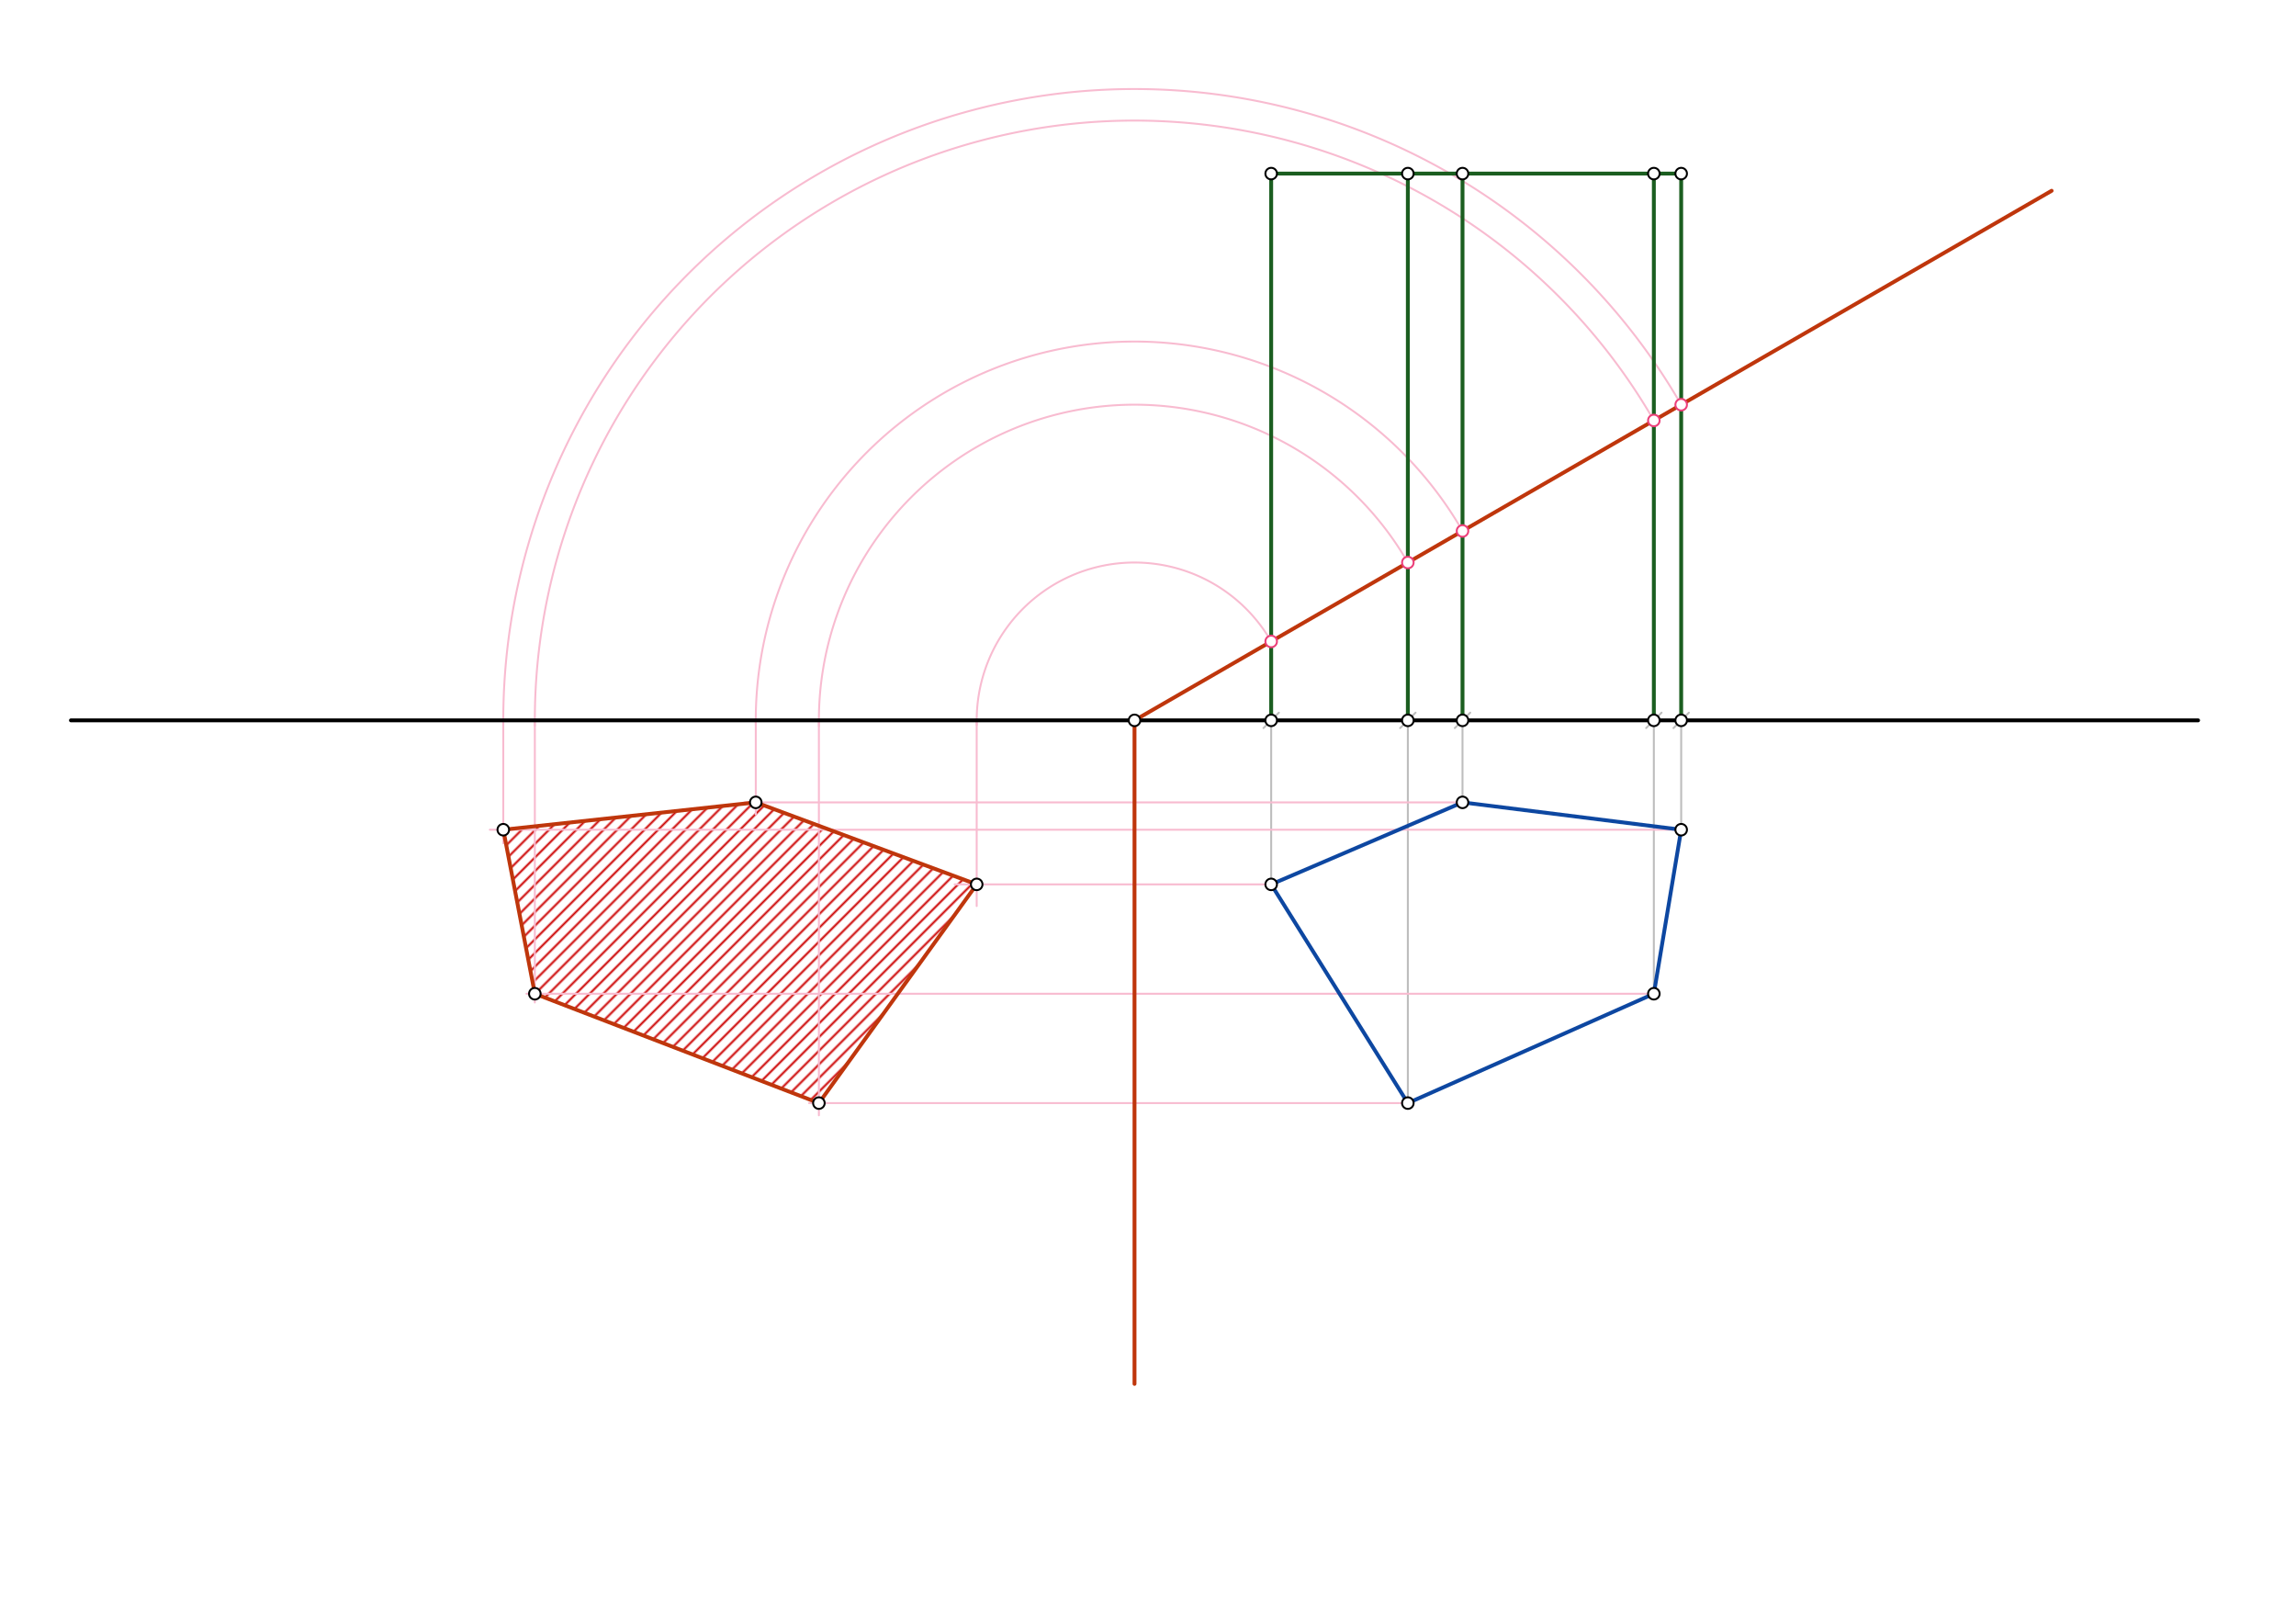 <svg xmlns="http://www.w3.org/2000/svg" class="svg--1it" height="100%" preserveAspectRatio="xMidYMid meet" viewBox="0 0 1190.551 841.89" width="100%"><defs><marker id="marker-arrow" markerHeight="16" markerUnits="userSpaceOnUse" markerWidth="24" orient="auto-start-reverse" refX="24" refY="4" viewBox="0 0 24 8"><path d="M 0 0 L 24 4 L 0 8 z" stroke="inherit"></path></marker></defs><g class="aux-layer--1FB"><g class="element--2qn"><defs><pattern height="5" id="fill_126_drthkq__pattern-stripes" patternTransform="rotate(-45)" patternUnits="userSpaceOnUse" width="5"><rect fill="#CC0000" height="1" transform="translate(0,0)" width="5"></rect></pattern></defs><g fill="url(#fill_126_drthkq__pattern-stripes)"><path d="M 506.452 458.508 L 424.623 571.894 L 277.33 515.201 L 260.965 430.162 L 391.891 415.988 L 506.452 458.508 Z" stroke="none"></path></g></g><g class="element--2qn"><line stroke="#BDBDBD" stroke-dasharray="none" stroke-linecap="round" stroke-width="1" x1="588.281" x2="730.014" y1="373.469" y2="373.469"></line><path d="M734.014,369.469 l-8,8" stroke="#BDBDBD" stroke-linecap="round" stroke-width="1" transform="rotate(180, 730.014, 373.469)"></path></g><g class="element--2qn"><line stroke="#BDBDBD" stroke-dasharray="none" stroke-linecap="round" stroke-width="1" x1="730.014" x2="730.014" y1="373.469" y2="571.894"></line></g><g class="element--2qn"><line stroke="#BDBDBD" stroke-dasharray="none" stroke-linecap="round" stroke-width="1" x1="588.281" x2="871.746" y1="373.469" y2="373.469"></line><path d="M875.746,369.469 l-8,8" stroke="#BDBDBD" stroke-linecap="round" stroke-width="1" transform="rotate(180, 871.746, 373.469)"></path></g><g class="element--2qn"><line stroke="#BDBDBD" stroke-dasharray="none" stroke-linecap="round" stroke-width="1" x1="588.281" x2="857.573" y1="373.469" y2="373.469"></line><path d="M861.573,369.469 l-8,8" stroke="#BDBDBD" stroke-linecap="round" stroke-width="1" transform="rotate(180, 857.573, 373.469)"></path></g><g class="element--2qn"><line stroke="#BDBDBD" stroke-dasharray="none" stroke-linecap="round" stroke-width="1" x1="871.746" x2="871.746" y1="373.469" y2="430.162"></line></g><g class="element--2qn"><line stroke="#BDBDBD" stroke-dasharray="none" stroke-linecap="round" stroke-width="1" x1="857.573" x2="857.573" y1="373.469" y2="515.201"></line></g><g class="element--2qn"><line stroke="#BDBDBD" stroke-dasharray="none" stroke-linecap="round" stroke-width="1" x1="871.746" x2="871.746" y1="373.469" y2="90.004"></line></g><g class="element--2qn"><line stroke="#BDBDBD" stroke-dasharray="none" stroke-linecap="round" stroke-width="1" x1="857.573" x2="857.573" y1="373.469" y2="90.004"></line></g><g class="element--2qn"><line stroke="#BDBDBD" stroke-dasharray="none" stroke-linecap="round" stroke-width="1" x1="730.014" x2="730.014" y1="373.469" y2="90.004"></line></g><g class="element--2qn"><line stroke="#BDBDBD" stroke-dasharray="none" stroke-linecap="round" stroke-width="1" x1="588.281" x2="758.36" y1="373.469" y2="373.469"></line><path d="M762.36,369.469 l-8,8" stroke="#BDBDBD" stroke-linecap="round" stroke-width="1" transform="rotate(180, 758.36, 373.469)"></path></g><g class="element--2qn"><line stroke="#BDBDBD" stroke-dasharray="none" stroke-linecap="round" stroke-width="1" x1="758.36" x2="758.36" y1="373.469" y2="415.988"></line></g><g class="element--2qn"><line stroke="#BDBDBD" stroke-dasharray="none" stroke-linecap="round" stroke-width="1" x1="758.36" x2="758.36" y1="373.469" y2="90.004"></line></g><g class="element--2qn"><line stroke="#BDBDBD" stroke-dasharray="none" stroke-linecap="round" stroke-width="1" x1="588.281" x2="659.147" y1="373.469" y2="373.469"></line><path d="M663.147,369.469 l-8,8" stroke="#BDBDBD" stroke-linecap="round" stroke-width="1" transform="rotate(180, 659.147, 373.469)"></path></g><g class="element--2qn"><line stroke="#BDBDBD" stroke-dasharray="none" stroke-linecap="round" stroke-width="1" x1="659.147" x2="659.147" y1="373.469" y2="90.004"></line></g><g class="element--2qn"><line stroke="#BDBDBD" stroke-dasharray="none" stroke-linecap="round" stroke-width="1" x1="659.147" x2="659.147" y1="373.469" y2="458.508"></line></g><g class="element--2qn"><path d="M 659.147 332.554 A 81.829 81.829 0 0 0 506.49 375.947" fill="none" stroke="#F8BBD0" stroke-dasharray="none" stroke-linecap="round" stroke-width="1"></path></g><g class="element--2qn"><path d="M 730.014 291.64 A 163.658 163.658 0 0 0 424.653 376.598" fill="none" stroke="#F8BBD0" stroke-dasharray="none" stroke-linecap="round" stroke-width="1"></path></g><g class="element--2qn"><path d="M 758.36 275.274 A 196.39 196.39 0 0 0 391.906 375.873" fill="none" stroke="#F8BBD0" stroke-dasharray="none" stroke-linecap="round" stroke-width="1"></path></g><g class="element--2qn"><path d="M 857.573 217.993 A 310.951 310.951 0 0 0 277.343 376.29" fill="none" stroke="#F8BBD0" stroke-dasharray="none" stroke-linecap="round" stroke-width="1"></path></g><g class="element--2qn"><path d="M 871.746 209.81 A 327.317 327.317 0 0 0 260.975 376.038" fill="none" stroke="#F8BBD0" stroke-dasharray="none" stroke-linecap="round" stroke-width="1"></path></g><g class="element--2qn"><line stroke="#F8BBD0" stroke-dasharray="none" stroke-linecap="round" stroke-width="1" x1="659.147" x2="495" y1="458.508" y2="458.508"></line></g><g class="element--2qn"><line stroke="#F8BBD0" stroke-dasharray="none" stroke-linecap="round" stroke-width="1" x1="506.452" x2="506.452" y1="373.469" y2="469.734"></line></g><g class="element--2qn"><line stroke="#F8BBD0" stroke-dasharray="none" stroke-linecap="round" stroke-width="1" x1="730.014" x2="419.5" y1="571.894" y2="571.894"></line></g><g class="element--2qn"><line stroke="#F8BBD0" stroke-dasharray="none" stroke-linecap="round" stroke-width="1" x1="424.623" x2="424.623" y1="373.469" y2="578.234"></line></g><g class="element--2qn"><line stroke="#F8BBD0" stroke-dasharray="none" stroke-linecap="round" stroke-width="1" x1="758.36" x2="386" y1="415.988" y2="415.988"></line></g><g class="element--2qn"><line stroke="#F8BBD0" stroke-dasharray="none" stroke-linecap="round" stroke-width="1" x1="391.891" x2="391.891" y1="373.469" y2="422.234"></line></g><g class="element--2qn"><line stroke="#F8BBD0" stroke-dasharray="none" stroke-linecap="round" stroke-width="1" x1="857.573" x2="273" y1="515.201" y2="515.201"></line></g><g class="element--2qn"><line stroke="#F8BBD0" stroke-dasharray="none" stroke-linecap="round" stroke-width="1" x1="277.33" x2="277.33" y1="373.469" y2="519.734"></line></g><g class="element--2qn"><line stroke="#F8BBD0" stroke-dasharray="none" stroke-linecap="round" stroke-width="1" x1="871.746" x2="254" y1="430.162" y2="430.162"></line></g><g class="element--2qn"><line stroke="#F8BBD0" stroke-dasharray="none" stroke-linecap="round" stroke-width="1" x1="260.965" x2="260.965" y1="373.469" y2="437.234"></line></g></g><g class="main-layer--3Vd"><g class="element--2qn"><line stroke="#000000" stroke-dasharray="none" stroke-linecap="round" stroke-width="2" x1="36.781" x2="1139.781" y1="373.469" y2="373.469"></line></g><g class="element--2qn"><line stroke="#BF360C" stroke-dasharray="none" stroke-linecap="round" stroke-width="2" x1="588.281" x2="1063.829" y1="373.469" y2="98.911"></line></g><g class="element--2qn"><line stroke="#BF360C" stroke-dasharray="none" stroke-linecap="round" stroke-width="2" x1="588.281" x2="588.281" y1="373.469" y2="717.469"></line></g><g class="element--2qn"><line stroke="#0D47A1" stroke-dasharray="none" stroke-linecap="round" stroke-width="2" x1="730.014" x2="857.573" y1="571.894" y2="515.201"></line></g><g class="element--2qn"><line stroke="#0D47A1" stroke-dasharray="none" stroke-linecap="round" stroke-width="2" x1="857.573" x2="871.746" y1="515.201" y2="430.162"></line></g><g class="element--2qn"><line stroke="#0D47A1" stroke-dasharray="none" stroke-linecap="round" stroke-width="2" x1="758.36" x2="871.746" y1="415.988" y2="430.162"></line></g><g class="element--2qn"><line stroke="#0D47A1" stroke-dasharray="none" stroke-linecap="round" stroke-width="2" x1="758.36" x2="659.147" y1="415.988" y2="458.508"></line></g><g class="element--2qn"><line stroke="#0D47A1" stroke-dasharray="none" stroke-linecap="round" stroke-width="2" x1="659.147" x2="730.014" y1="458.508" y2="571.894"></line></g><g class="element--2qn"><line stroke="#1B5E20" stroke-dasharray="none" stroke-linecap="round" stroke-width="2" x1="871.746" x2="659.147" y1="90.004" y2="90.004"></line></g><g class="element--2qn"><line stroke="#1B5E20" stroke-dasharray="none" stroke-linecap="round" stroke-width="2" x1="659.147" x2="659.147" y1="90.004" y2="373.469"></line></g><g class="element--2qn"><line stroke="#1B5E20" stroke-dasharray="none" stroke-linecap="round" stroke-width="2" x1="730.014" x2="730.014" y1="373.469" y2="90.004"></line></g><g class="element--2qn"><line stroke="#1B5E20" stroke-dasharray="none" stroke-linecap="round" stroke-width="2" x1="758.36" x2="758.36" y1="90.004" y2="373.469"></line></g><g class="element--2qn"><line stroke="#1B5E20" stroke-dasharray="none" stroke-linecap="round" stroke-width="2" x1="857.573" x2="857.573" y1="373.469" y2="90.004"></line></g><g class="element--2qn"><line stroke="#1B5E20" stroke-dasharray="none" stroke-linecap="round" stroke-width="2" x1="871.746" x2="871.746" y1="90.004" y2="373.469"></line></g><g class="element--2qn"><line stroke="#BF360C" stroke-dasharray="none" stroke-linecap="round" stroke-width="2" x1="506.452" x2="424.623" y1="458.508" y2="571.894"></line></g><g class="element--2qn"><line stroke="#BF360C" stroke-dasharray="none" stroke-linecap="round" stroke-width="2" x1="424.623" x2="277.33" y1="571.894" y2="515.201"></line></g><g class="element--2qn"><line stroke="#BF360C" stroke-dasharray="none" stroke-linecap="round" stroke-width="2" x1="277.33" x2="260.965" y1="515.201" y2="430.162"></line></g><g class="element--2qn"><line stroke="#BF360C" stroke-dasharray="none" stroke-linecap="round" stroke-width="2" x1="260.965" x2="391.891" y1="430.162" y2="415.988"></line></g><g class="element--2qn"><line stroke="#BF360C" stroke-dasharray="none" stroke-linecap="round" stroke-width="2" x1="391.891" x2="506.452" y1="415.988" y2="458.508"></line></g><g class="element--2qn"><circle cx="588.281" cy="373.469" r="3" stroke="#000000" stroke-width="1" fill="#ffffff"></circle>}</g><g class="element--2qn"><circle cx="730.014" cy="571.894" r="3" stroke="#000000" stroke-width="1" fill="#ffffff"></circle>}</g><g class="element--2qn"><circle cx="871.746" cy="430.162" r="3" stroke="#000000" stroke-width="1" fill="#ffffff"></circle>}</g><g class="element--2qn"><circle cx="857.573" cy="515.201" r="3" stroke="#000000" stroke-width="1" fill="#ffffff"></circle>}</g><g class="element--2qn"><circle cx="730.014" cy="90.004" r="3" stroke="#000000" stroke-width="1" fill="#ffffff"></circle>}</g><g class="element--2qn"><circle cx="857.573" cy="90.004" r="3" stroke="#000000" stroke-width="1" fill="#ffffff"></circle>}</g><g class="element--2qn"><circle cx="871.746" cy="90.004" r="3" stroke="#000000" stroke-width="1" fill="#ffffff"></circle>}</g><g class="element--2qn"><circle cx="758.36" cy="90.004" r="3" stroke="#000000" stroke-width="1" fill="#ffffff"></circle>}</g><g class="element--2qn"><circle cx="758.36" cy="415.988" r="3" stroke="#000000" stroke-width="1" fill="#ffffff"></circle>}</g><g class="element--2qn"><circle cx="659.147" cy="90.004" r="3" stroke="#000000" stroke-width="1" fill="#ffffff"></circle>}</g><g class="element--2qn"><circle cx="659.147" cy="458.508" r="3" stroke="#000000" stroke-width="1" fill="#ffffff"></circle>}</g><g class="element--2qn"><circle cx="659.147" cy="373.469" r="3" stroke="#000000" stroke-width="1" fill="#ffffff"></circle>}</g><g class="element--2qn"><circle cx="730.014" cy="373.469" r="3" stroke="#000000" stroke-width="1" fill="#ffffff"></circle>}</g><g class="element--2qn"><circle cx="758.36" cy="373.469" r="3" stroke="#000000" stroke-width="1" fill="#ffffff"></circle>}</g><g class="element--2qn"><circle cx="857.573" cy="373.469" r="3" stroke="#000000" stroke-width="1" fill="#ffffff"></circle>}</g><g class="element--2qn"><circle cx="871.746" cy="373.469" r="3" stroke="#000000" stroke-width="1" fill="#ffffff"></circle>}</g><g class="element--2qn"><circle cx="659.147" cy="332.554" r="3" stroke="#EC407A" stroke-width="1" fill="#ffffff"></circle>}</g><g class="element--2qn"><circle cx="730.014" cy="291.64" r="3" stroke="#EC407A" stroke-width="1" fill="#ffffff"></circle>}</g><g class="element--2qn"><circle cx="758.36" cy="275.274" r="3" stroke="#EC407A" stroke-width="1" fill="#ffffff"></circle>}</g><g class="element--2qn"><circle cx="857.573" cy="217.993" r="3" stroke="#EC407A" stroke-width="1" fill="#ffffff"></circle>}</g><g class="element--2qn"><circle cx="871.746" cy="209.81" r="3" stroke="#EC407A" stroke-width="1" fill="#ffffff"></circle>}</g><g class="element--2qn"><circle cx="506.452" cy="458.508" r="3" stroke="#000000" stroke-width="1" fill="#ffffff"></circle>}</g><g class="element--2qn"><circle cx="391.891" cy="415.988" r="3" stroke="#000000" stroke-width="1" fill="#ffffff"></circle>}</g><g class="element--2qn"><circle cx="260.965" cy="430.162" r="3" stroke="#000000" stroke-width="1" fill="#ffffff"></circle>}</g><g class="element--2qn"><circle cx="277.33" cy="515.201" r="3" stroke="#000000" stroke-width="1" fill="#ffffff"></circle>}</g><g class="element--2qn"><circle cx="424.623" cy="571.894" r="3" stroke="#000000" stroke-width="1" fill="#ffffff"></circle>}</g></g><g class="snaps-layer--2PT"></g><g class="temp-layer--rAP"></g></svg>